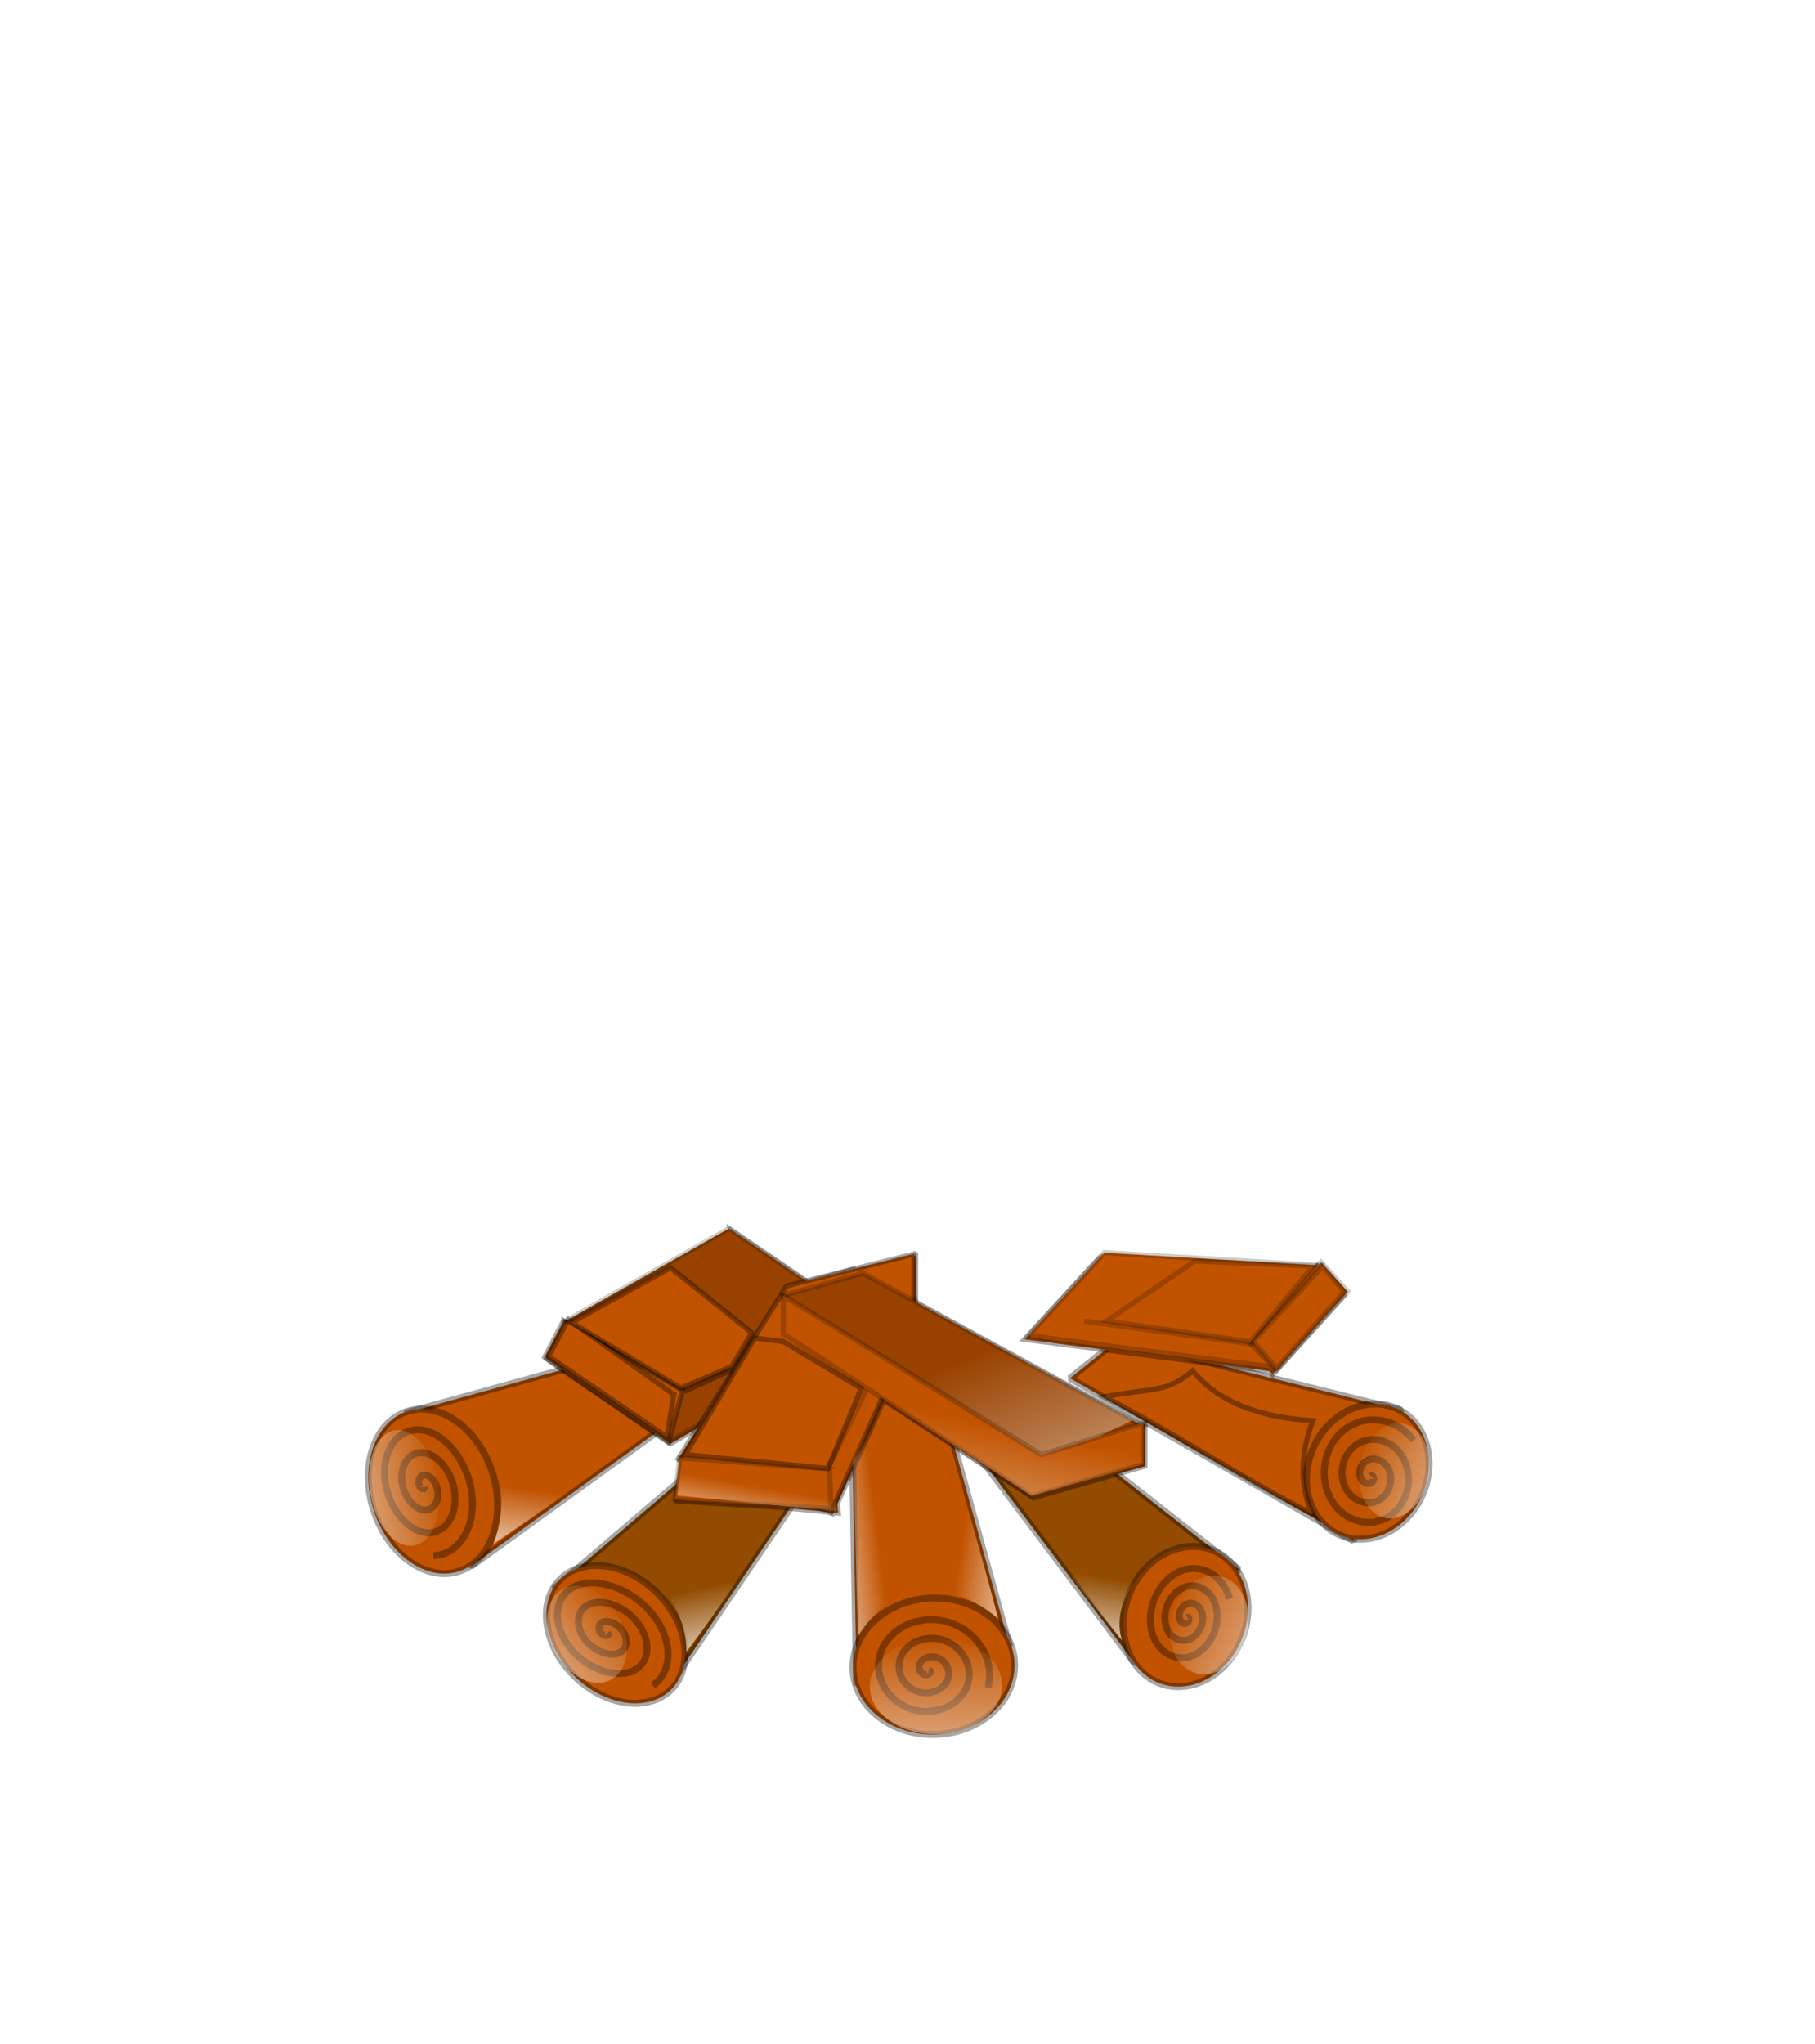 <?xml version="1.0"?><svg width="493.707" height="555.853" xmlns="http://www.w3.org/2000/svg" xmlns:xlink="http://www.w3.org/1999/xlink">
 <title>wood.png</title>
 <defs>
  <filter x="-0.068" width="1.136" y="-0.189" height="1.378" id="filter6454">
   <feGaussianBlur stdDeviation="7.284" id="feGaussianBlur6456"/>
  </filter>
  <filter x="-0.126" width="1.252" y="-0.341" height="1.682" id="filter8363">
   <feGaussianBlur stdDeviation="5.463" id="feGaussianBlur8365"/>
  </filter>
  <linearGradient id="linearGradient3557">
   <stop offset="0" id="stop3559" stop-color="black"/>
   <stop offset="1" id="stop3561" stop-opacity="0" stop-color="black"/>
  </linearGradient>
  <linearGradient id="linearGradient29186">
   <stop id="stop29187" offset="0" stop-color="#ffffff"/>
   <stop id="stop29188" offset="1" stop-opacity="0" stop-color="#ffffff"/>
  </linearGradient>
  <linearGradient id="linearGradient13377">
   <stop id="stop13378" offset="0" stop-color="#fdffff"/>
   <stop id="stop13379" offset="1" stop-opacity="0" stop-color="#fdffff"/>
  </linearGradient>
  <linearGradient id="linearGradient14630">
   <stop id="stop14631" offset="0" stop-color="#ffffff"/>
   <stop id="stop14632" offset="1" stop-opacity="0" stop-color="#ffffff"/>
  </linearGradient>
  <linearGradient id="linearGradient17250">
   <stop id="stop17251" offset="0" stop-color="#dc0000"/>
   <stop id="stop17252" offset="1" stop-color="#ffb200"/>
  </linearGradient>
  <linearGradient id="linearGradient26051">
   <stop id="stop26052" offset="0" stop-opacity="0.449" stop-color="#ffffff"/>
   <stop id="stop26053" offset="1" stop-opacity="0" stop-color="#ffffff"/>
  </linearGradient>
  <linearGradient id="linearGradient14625">
   <stop id="stop14626" offset="0" stop-color="#ffffff"/>
   <stop id="stop14627" offset="1" stop-opacity="0" stop-color="#ffffff"/>
  </linearGradient>
  <linearGradient xlink:href="#linearGradient3557" id="linearGradient3563" x1="0.343" y1="0.844" x2="0.389" y2="0.195"/>
  <linearGradient xlink:href="#linearGradient14625" id="linearGradient4463" x1="-0.483" y1="-0.273" x2="0.633" y2="0.93"/>
  <linearGradient xlink:href="#linearGradient26051" id="linearGradient4466" x1="0.074" y1="0.513" x2="0.886" y2="0.513"/>
  <linearGradient xlink:href="#linearGradient17250" id="linearGradient4470" x1="0.258" y1="1.281" x2="0.528" y2="0.359"/>
  <linearGradient xlink:href="#linearGradient26051" id="linearGradient4473" x1="0.068" y1="0.514" x2="0.872" y2="0.514"/>
  <linearGradient xlink:href="#linearGradient14625" id="linearGradient4476" x1="1.829" y1="0.086" x2="0.158" y2="0.93"/>
  <linearGradient xlink:href="#linearGradient17250" id="linearGradient4479" x1="0.22" y1="0.867" x2="0.793" y2="0.125"/>
  <linearGradient xlink:href="#linearGradient13377" id="linearGradient4489" x1="-0.065" y1="1.633" x2="0.326" y2="0.555"/>
  <linearGradient xlink:href="#linearGradient14630" id="linearGradient4493" x1="1.384" y1="1.766" x2="0.478" y2="0.484"/>
  <linearGradient xlink:href="#linearGradient29186" id="linearGradient4498" x1="-0.564" y1="0.022" x2="0.691" y2="0.991"/>
  <linearGradient xlink:href="#linearGradient26051" id="linearGradient4501" x1="0.081" y1="0.535" x2="0.921" y2="0.535"/>
  <linearGradient xlink:href="#linearGradient14625" id="linearGradient4504" x1="-0.558" y1="0.125" x2="0.259" y2="1.008"/>
  <linearGradient xlink:href="#linearGradient14625" id="linearGradient4507" x1="-0.484" y1="1.219" x2="0.547" y2="0.438"/>
  <linearGradient xlink:href="#linearGradient17250" id="linearGradient4512" x1="0.708" y1="0.906" x2="0.5" y2="0.461"/>
  <linearGradient xlink:href="#linearGradient17250" id="linearGradient4515" x1="0.214" y1="0.914" x2="0.452" y2="0.242"/>
  <linearGradient xlink:href="#linearGradient26051" id="linearGradient4518" x1="0.932" y1="0.751" x2="0.068" y2="0.249"/>
  <linearGradient xlink:href="#linearGradient26051" id="linearGradient4521" x1="0.509" y1="1.025" x2="0.491" y2="-0.025"/>
  <linearGradient xlink:href="#linearGradient26051" id="linearGradient4524" x1="0.188" y1="0.821" x2="0.812" y2="0.179"/>
  <linearGradient xlink:href="#linearGradient26051" id="linearGradient4527" x1="0.022" y1="0.631" x2="0.978" y2="0.369"/>
  <linearGradient xlink:href="#linearGradient14630" id="linearGradient4530" x1="0.591" y1="1.166" x2="0.679" y2="0.619"/>
  <linearGradient xlink:href="#linearGradient14630" id="linearGradient4533" x1="-0.425" y1="1.025" x2="0.371" y2="0.745"/>
  <linearGradient xlink:href="#linearGradient14630" id="linearGradient4536" x1="1.363" y1="0.975" x2="0.626" y2="0.762"/>
  <linearGradient xlink:href="#linearGradient14630" id="linearGradient4539" x1="0.502" y1="1.178" x2="0.377" y2="0.573"/>
  <linearGradient xlink:href="#linearGradient14630" id="linearGradient4542" x1="0.137" y1="1.226" x2="0.222" y2="0.642"/>
  <linearGradient xlink:href="#linearGradient14630" id="linearGradient4545" x1="-0.219" y1="0.596" x2="0.486" y2="0.404"/>
  <linearGradient xlink:href="#linearGradient14625" id="linearGradient4548" x1="-0.721" y1="1.711" x2="0.392" y2="0.362"/>
  <linearGradient xlink:href="#linearGradient14630" id="linearGradient4551" x1="-0.084" y1="1.438" x2="0.38" y2="0.508"/>
  <linearGradient xlink:href="#linearGradient26051" id="linearGradient4570" x1="0.933" y1="0.752" x2="0.067" y2="0.248"/>
  <linearGradient xlink:href="#linearGradient14630" id="linearGradient4573" x1="0.928" y1="1.256" x2="0.814" y2="0.642"/>
  <linearGradient xlink:href="#linearGradient14630" id="linearGradient9274" x1="-0.044" y1="1.688" x2="0.051" y2="0.798"/>
  <linearGradient xlink:href="#linearGradient14625" id="linearGradient9276" x1="1.29" y1="2.113" x2="0.586" y2="0.265"/>
 </defs>
 <g>
  <title>Layer 1</title>
  <g externalResourcesRequired="false" id="layer1">
   <g externalResourcesRequired="false" id="g9278">
    <path d="m368.153,419.034l-77.102,-44.182l12.995,-10.396l77.102,19.059l-12.995,35.519z" id="path15367" stroke-opacity="0.344" stroke-miterlimit="4" stroke-linejoin="bevel" stroke-width="1.901" stroke="black" fill-rule="evenodd" fill="#c15300"/>
    <path d="m358.421,391.484c5.311,-8.933 15.728,-12.264 23.252,-7.437c7.525,4.828 9.322,15.995 4.011,24.928c-5.31,8.933 -15.728,12.264 -23.252,7.437c-7.525,-4.828 -9.322,-15.995 -4.011,-24.928z" id="path15362" stroke-opacity="0.344" stroke-miterlimit="4" stroke-linejoin="bevel" stroke-width="1.901" stroke="black" fill="#c15300"/>
    <path d="m372.892,401.432c0.582,-0.488 0.889,0.627 0.743,1.069c-0.398,1.199 -1.863,1.18 -2.677,0.552c-1.456,-1.124 -1.364,-3.458 -0.294,-4.828c1.57,-2.012 4.423,-1.789 6.096,-0.034c2.23,2.339 1.949,6.306 -0.155,8.587c-2.647,2.871 -7.018,2.422 -9.516,-0.483c-3.026,-3.519 -2.545,-9.17 0.603,-12.347c3.71,-3.744 9.62,-3.062 12.935,1.001c3.827,4.692 3.145,12.04 -1.052,16.106c-4.769,4.62 -12.225,3.706 -16.354,-1.519c-4.632,-5.861 -3.747,-14.911 1.501,-19.865c5.826,-5.499 14.833,-4.35 19.774,2.036" id="path18511" stroke-opacity="0.344" stroke-miterlimit="4" stroke-linejoin="bevel" stroke-width="1.901" stroke="black" fill-rule="evenodd" fill-opacity="0.75" fill="none"/>
    <path stroke="black" d="m324.393,372.841c-7.118,6.162 -11.784,4.666 -24.024,7.047c17.033,8.631 38.848,22.989 56.698,31.913c-3.755,-7.602 -3.223,-17.34 0.093,-25.408c-10.66,-0.661 -24.269,-3.26 -32.766,-13.552z" id="path24798" stroke-opacity="0.344" stroke-miterlimit="4" stroke-width="1.426" fill-rule="evenodd" fill="#c15300"/>
    <path d="m371.467,393.847c3.052,-6.288 9.038,-8.634 13.362,-5.235c4.324,3.399 5.357,11.261 2.305,17.549c-3.052,6.288 -9.038,8.634 -13.362,5.235c-4.324,-3.399 -5.357,-11.261 -2.305,-17.549z" id="path21020" stroke-opacity="0.344" stroke-miterlimit="4" stroke-linejoin="bevel" stroke-width="1.655" fill="url(#linearGradient4570)"/>
    <path d="m109.99,384.381l50.246,-13.861l39.851,3.465l-71.904,51.979l-6.931,-15.594l-11.262,-25.99z" id="path15363" stroke-opacity="0.344" stroke-miterlimit="4" stroke-linejoin="bevel" stroke-width="1.901" stroke="black" fill-rule="evenodd" fill="#c15300"/>
    <path d="m165.435,438.959l18.193,17.326l32.92,-48.514l-9.529,-9.53l-14.727,-1.733l-41.583,35.519l14.727,6.931z" id="path15364" stroke-opacity="0.344" stroke-miterlimit="4" stroke-linejoin="bevel" stroke-width="1.901" stroke="black" fill-rule="evenodd" fill="#924b00"/>
    <path d="m260.73,452.821l13.861,-5.198l-26.856,-97.028l-16.46,11.262l1.733,96.161l27.722,-5.198z" id="path15365" stroke-opacity="0.344" stroke-miterlimit="4" stroke-linejoin="bevel" stroke-width="1.901" stroke="black" fill-rule="evenodd" fill="#c15300"/>
    <path d="m318.773,455.419l-10.396,-3.465l-50.246,-66.707l14.727,-8.663l64.108,50.246l-15.594,11.262l-2.599,17.326z" id="path15366" stroke-opacity="0.344" stroke-miterlimit="4" stroke-linejoin="bevel" stroke-width="1.901" stroke="black" fill-rule="evenodd" fill="#924b00"/>
    <path stroke="black" id="path4578" d="m198.805,334.604l-44.75,25.312l-0.312,-0.188l-5.094,9.844l33.688,23.094l8.625,-5l-5.938,9.469l0.281,0.094l-1.312,11l28.281,1.719l12.906,1.281l1.344,0.469l0.156,-0.312l1.344,0.125l-0.281,-2.562l12.656,-28.188l40.688,26.625l30.344,-8.656l0,-11.281l-0.062,0.031l0,-0.188l-1.156,0.375l-61.156,-33.375l0,-12.75l-16.188,4.031l-0.688,-0.375l-12.594,3.531l-20.781,-14.125zm77.219,31.188l0,0z" filter="url(#filter6454)" stroke-opacity="0.344" stroke-miterlimit="4" stroke-width="1.426" fill-rule="evenodd" fill="#c15300"/>
    <path d="m133.781,400.051c4.027,11.957 0.128,24.151 -8.704,27.218c-8.832,3.067 -19.269,-4.148 -23.296,-16.105c-4.027,-11.957 -0.128,-24.151 8.704,-27.218c8.832,-3.067 19.269,4.148 23.296,16.105z" id="path15358" stroke-opacity="0.344" stroke-miterlimit="4" stroke-linejoin="bevel" stroke-width="1.901" stroke="black" fill="#c15300"/>
    <path d="m178.64,433.102c8.397,8.211 10.213,19.986 4.054,26.284c-6.16,6.298 -17.974,4.746 -26.372,-3.464c-8.397,-8.211 -10.213,-19.986 -4.054,-26.284c6.16,-6.298 17.974,-4.746 26.372,3.464z" id="path15359" stroke-opacity="0.344" stroke-miterlimit="4" stroke-linejoin="bevel" stroke-width="1.901" stroke="black" fill="#c15300"/>
    <path d="m253.636,434.621c12.133,-0.302 22.143,7.765 22.343,18.007c0.2,10.242 -9.485,18.799 -21.618,19.101c-12.133,0.302 -22.143,-7.765 -22.343,-18.007c-0.2,-10.242 9.485,-18.799 21.618,-19.101z" id="path15360" stroke-opacity="0.344" stroke-miterlimit="4" stroke-linejoin="bevel" stroke-width="1.901" stroke="black" fill="#c15300"/>
    <path d="m308.654,430.583c5.398,-9.259 15.988,-12.712 23.638,-7.708c7.649,5.004 9.476,16.58 4.078,25.839c-5.398,9.259 -15.988,12.712 -23.638,7.708c-7.649,-5.004 -9.476,-16.58 -4.078,-25.839z" id="path15361" stroke-opacity="0.344" stroke-miterlimit="4" stroke-linejoin="bevel" stroke-width="1.901" stroke="black" fill="#c15300"/>
    <path d="m153.381,359.58l44.974,-25.445l24.257,16.46l-22.454,30.97l-18.263,10.613l-28.514,-32.599z" id="path16000" stroke-opacity="0.202" stroke-miterlimit="4" stroke-width="1.426" stroke="black" fill-rule="evenodd" fill="#994200"/>
    <path d="m184.568,396.659l29.38,-46.93l34.653,-8.663l0,19.925l-22.524,50.246l-41.509,-14.578z" id="path16001" stroke-opacity="0.344" stroke-miterlimit="4" stroke-width="1.426" stroke="black" fill-rule="evenodd" fill="#c15300"/>
    <path d="m153.306,359.258l-5.1,9.828l33.689,23.093l3.754,-14.042l-32.342,-18.878z" id="path15996" stroke-opacity="0.344" stroke-miterlimit="4" stroke-width="1.426" stroke="black" fill-rule="evenodd" fill="#c15300"/>
    <path d="m225.607,399.528l0.439,10.779l-42.492,-2.559l1.337,-11.239l40.717,3.018z" id="path15997" stroke-opacity="0.202" stroke-miterlimit="4" stroke-width="1.426" stroke="black" fill-rule="evenodd" fill="#c15300"/>
    <path d="m115.362,404.418c0.127,0.936 -0.879,0.421 -1.162,-0.05c-0.765,-1.278 -0.11,-2.718 0.738,-3.062c1.517,-0.617 3.303,1.193 3.909,3.264c0.889,3.039 -0.533,5.706 -2.638,6.074c-2.806,0.491 -5.789,-2.71 -6.656,-6.477c-1.091,-4.741 1.171,-8.747 4.537,-9.086c4.078,-0.411 8.292,4.227 9.403,9.69c1.309,6.438 -1.807,11.801 -6.437,12.098c-5.346,0.343 -10.801,-5.745 -12.15,-12.904c-1.533,-8.134 2.442,-14.86 8.337,-15.11c6.613,-0.281 13.312,7.263 14.897,16.117c1.759,9.83 -3.077,17.922 -10.237,18.122" id="path17886" stroke-opacity="0.344" stroke-miterlimit="4" stroke-linejoin="bevel" stroke-width="1.901" stroke="black" fill-rule="evenodd" fill-opacity="0.75" fill="none"/>
    <path d="m165.242,444.157c0.619,0.714 -0.505,0.834 -1,0.594c-1.34,-0.651 -1.579,-2.214 -1.058,-2.967c0.932,-1.346 3.417,-0.809 5.058,0.593c2.407,2.057 2.677,5.067 1.116,6.528c-2.08,1.946 -6.328,0.9 -9.115,-1.779c-3.508,-3.371 -3.807,-7.962 -1.175,-10.088c3.188,-2.575 9.253,-0.999 13.173,2.965c4.619,4.672 4.946,10.866 1.233,13.649c-4.287,3.213 -12.184,1.102 -17.231,-4.151c-5.735,-5.969 -6.088,-13.774 -1.291,-17.209c5.381,-3.854 15.116,-1.206 21.288,5.338c6.852,7.265 7.232,16.684 1.349,20.77" id="path18508" stroke-opacity="0.344" stroke-miterlimit="4" stroke-linejoin="bevel" stroke-width="1.901" stroke="black" fill-rule="evenodd" fill-opacity="0.75" fill="none"/>
    <path d="m252.691,454.256c0.805,0.24 0.073,1.1 -0.4,1.21c-1.281,0.299 -2.256,-0.971 -2.276,-2.007c-0.036,-1.853 1.996,-3.02 3.877,-2.833c2.76,0.275 4.502,2.847 4.153,5.224c-0.466,3.167 -4.005,5.045 -7.354,4.456c-4.215,-0.741 -6.792,-4.74 -6.029,-8.441c0.924,-4.482 6.02,-7.089 10.831,-6.08c5.67,1.189 9.093,6.635 7.905,11.658c-1.371,5.798 -8.036,9.138 -14.308,7.703c-7.126,-1.631 -11.399,-8.532 -9.782,-14.874c1.814,-7.115 10.054,-11.191 17.785,-9.326c8.583,2.07 13.707,10.429 11.658,18.091" id="path18509" stroke-opacity="0.344" stroke-miterlimit="4" stroke-linejoin="bevel" stroke-width="1.901" stroke="black" fill-rule="evenodd" fill-opacity="0.75" fill="none"/>
    <path d="m322.988,439.923c0.576,-0.255 0.489,0.773 0.253,1.109c-0.641,0.909 -1.735,0.494 -2.167,-0.26c-0.772,-1.35 -0.037,-3.304 1.157,-4.176c1.753,-1.279 3.831,-0.314 4.587,1.63c1.007,2.591 -0.336,5.879 -2.566,7.243c-2.807,1.716 -5.96,0.146 -7.007,-2.999c-1.268,-3.808 0.706,-8.471 3.976,-10.309c3.854,-2.166 8.097,0.019 9.426,4.368c1.535,5.021 -1.074,11.069 -5.385,13.376c-4.899,2.622 -10.236,-0.183 -11.846,-5.738c-1.806,-6.232 1.442,-13.669 6.795,-16.443c5.943,-3.08 12.378,0.345 14.266,7.107" id="path18510" stroke-opacity="0.344" stroke-miterlimit="4" stroke-linejoin="bevel" stroke-width="1.901" stroke="black" fill-rule="evenodd" fill-opacity="0.75" fill="none"/>
    <path d="m226.246,398.471l1.337,12.575l-43.39,-4.355l1.337,-11.239l40.717,3.018z" id="path21024" stroke-opacity="0.202" stroke-miterlimit="4" stroke-width="1.426" fill-rule="evenodd" fill="url(#linearGradient4551)"/>
    <path stroke="black" d="m186.405,395.602l18.902,-31.662l7.709,0.917l21.256,12.74l-9.052,21.806l-38.814,-3.801z" id="path21022" stroke-opacity="0.344" stroke-miterlimit="4" stroke-width="1.426" fill-rule="evenodd" fill="#c15300"/>
    <path stroke="black" d="m183.286,379.267l-1.848,11.597l-32.222,-21.985l5.346,-9.976l28.724,20.364z" id="path24782" stroke-opacity="0.344" stroke-miterlimit="4" stroke-width="1.426" fill-rule="evenodd" fill="#c15300"/>
    <path d="m158.044,377.912c6.506,4.081 13.012,8.163 19.518,12.244c-14.445,9.913 -27.602,18.861 -43.334,29.74c2.889,-7.972 3.203,-17.23 -0.987,-24.88c10.52,-1.84 17.501,-5.932 24.804,-17.104z" id="path24788" stroke-opacity="0.202" stroke-miterlimit="4" stroke-width="1.426" fill-rule="evenodd" fill="url(#linearGradient4542)"/>
    <path d="m189.546,408.973c9.121,0.635 15.023,0.304 24.466,1.261c-9.521,13.947 -15.268,23.007 -27.275,38.946c-0.023,-8.479 -4.837,-16.961 -11.398,-22.708c9.25,-5.339 11.184,-4.5 14.208,-17.499z" id="path24790" stroke-opacity="0.202" stroke-miterlimit="4" stroke-width="1.426" fill-rule="evenodd" fill="url(#linearGradient4539)"/>
    <path d="m242.112,383.218c7.713,5.636 12.209,7.411 16.704,9.83c4.216,17.004 7.979,28.604 12.647,47.152c-6.452,-5.502 -15.012,-9.044 -23.646,-7.804c1.968,-10.497 2.194,-38.421 -5.706,-49.178z" id="path24792" stroke-opacity="0.202" stroke-miterlimit="4" stroke-width="1.426" fill-rule="evenodd" fill="url(#linearGradient4536)"/>
    <path d="m241.634,381.88c-4.26,5.9 -6.59,10.835 -9.563,15.448c0.658,17.507 0.68,28.578 1.332,47.694c5.319,-8.36 11.92,-12.848 20.559,-14.047c-4.798,-9.542 -16.939,-36.571 -12.328,-49.095z" id="path24794" stroke-opacity="0.202" stroke-miterlimit="4" stroke-width="1.426" fill-rule="evenodd" fill="url(#linearGradient4533)"/>
    <path d="m280.94,406.472c-3.729,-2.078 -0.452,1.264 -9.85,-5.074c10.05,13.571 21.501,29.294 34.113,44.76c-2.983,-10.005 4.181,-17.135 10.517,-23.13c-9.448,-4.979 -17.091,-18.998 -34.779,-16.557z" id="path24796" stroke-opacity="0.202" stroke-miterlimit="4" stroke-width="1.426" fill-rule="evenodd" fill="url(#linearGradient4530)"/>
    <path d="m118.687,400.765c2.199,8.418 0.07,17.002 -4.753,19.161c-4.823,2.159 -10.522,-2.92 -12.721,-11.338c-2.199,-8.418 -0.07,-17.002 4.753,-19.161c4.823,-2.159 10.522,2.92 12.721,11.338z" id="path21016" stroke-opacity="0.344" stroke-miterlimit="4" stroke-linejoin="bevel" stroke-width="1.468" fill="url(#linearGradient4527)"/>
    <path d="m166.086,436.452c4.844,5.78 5.891,14.07 2.338,18.504c-3.553,4.434 -10.368,3.341 -15.212,-2.439c-4.844,-5.78 -5.891,-14.07 -2.338,-18.504c3.553,-4.434 10.368,-3.341 15.212,2.439z" id="path21017" stroke-opacity="0.344" stroke-miterlimit="4" stroke-linejoin="bevel" stroke-width="1.567" fill="url(#linearGradient4524)"/>
    <path d="m254.297,445.506c9.93,-0.212 18.122,5.467 18.286,12.677c0.164,7.21 -7.763,13.234 -17.693,13.447c-9.93,0.212 -18.122,-5.467 -18.286,-12.677c-0.164,-7.21 7.763,-13.234 17.693,-13.447z" id="path21018" stroke-opacity="0.344" stroke-miterlimit="4" stroke-linejoin="bevel" stroke-width="1.43" fill="url(#linearGradient4521)"/>
    <path d="m320.089,435.567c3.422,-6.518 10.135,-8.949 14.983,-5.427c4.849,3.523 6.007,11.672 2.585,18.19c-3.422,6.518 -10.135,8.949 -14.983,5.427c-4.849,-3.523 -6.007,-11.672 -2.585,-18.19z" id="path21019" stroke-opacity="0.344" stroke-miterlimit="4" stroke-linejoin="bevel" stroke-width="1.612" fill="url(#linearGradient4518)"/>
    <path d="m186.17,378.399l13.065,-5.939" id="path20387" stroke-opacity="0.344" stroke-width="1.086pt" stroke="black" fill-rule="evenodd" fill="#c15300"/>
    <path stroke="black" d="m155.419,359.681l26.985,-14.897l22.079,17.682l-5.389,9.148l-13.842,5.939l-29.833,-17.872z" id="path24159" stroke-opacity="0.344" stroke-miterlimit="4" stroke-width="1.426" fill-rule="evenodd" fill="#c15300"/>
    <path d="m216.548,359.258l64.108,43.316l30.321,-14.727l-76.236,-41.583l-21.658,6.064l3.465,6.93z" id="path16002" stroke-opacity="0.202" stroke-miterlimit="4" stroke-width="1.426" stroke="black" fill-rule="evenodd" fill="#994200"/>
    <path d="m225.365,398.987l10.294,-20.983" id="path20388" stroke-opacity="0.179" stroke-width="1.086pt" stroke="black" fill-rule="evenodd" fill-opacity="0.75" fill="none"/>
    <path d="m213.528,357.717l64.108,43.316l30.321,-14.727l-76.236,-41.583l-21.658,6.064l3.465,6.931z" id="path21027" stroke-opacity="0.202" stroke-miterlimit="4" stroke-width="1.426" fill-rule="evenodd" fill="url(#linearGradient4493)"/>
    <path d="m213.082,352.328l0,10.396l67.573,44.182l30.321,-8.663l0,-11.262l-27.722,8.663l-70.172,-43.316z" id="path15998" stroke-opacity="0.202" stroke-miterlimit="4" stroke-width="1.426" stroke="black" fill-rule="evenodd" fill="#c15300"/>
    <path d="m213.019,352.176l0,10.396l67.573,44.182l30.321,-8.663l0,-11.262l-27.722,8.663l-70.172,-43.316z" id="path21028" stroke-opacity="0.202" stroke-miterlimit="4" stroke-width="1.426" fill-rule="evenodd" fill="url(#linearGradient4489)"/>
    <path stroke="black" id="path6461" d="m299.373,341.771l-20.656,22.5l66.562,8.625l0.875,0.906l19.406,-21.469l-7.281,-7.969l-0.688,0.812l-58.219,-3.406z" filter="url(#filter8363)" stroke-opacity="0.344" stroke-miterlimit="4" stroke-width="1.426" fill-rule="evenodd" fill="#c15300"/>
    <g stroke-opacity="0.344" id="g30446">
     <path d="m359.397,344.181l-58.984,-3.465l-20.666,22.524l67.89,8.761l11.76,-27.82z" id="path16003" stroke-opacity="0.202" stroke-miterlimit="4" stroke-width="1.426" stroke="black" fill-rule="evenodd" fill="#c15300"/>
     <path d="m340.385,365.592l6.809,7.177l19.408,-21.486l-7.28,-7.969l-18.938,22.277z" id="path15999" stroke-opacity="0.202" stroke-miterlimit="4" stroke-width="1.426" stroke="black" fill-rule="evenodd" fill="#c15300"/>
     <path d="m341.176,365.628l-46.322,-6.335" id="path20389" stroke-opacity="0.179" stroke-width="1.086pt" stroke="black" fill-rule="evenodd" fill-opacity="0.75" fill="#c15300"/>
     <path stroke="black" d="m359.805,344.374l5.843,6.99l-18.42,20.761l-6.368,-7.22l18.945,-20.531z" id="path24784" stroke-opacity="0.202" stroke-miterlimit="4" stroke-width="1.426" fill-rule="evenodd" fill="#c15300"/>
     <path stroke="black" d="m340.107,364.953l-39.046,-5.733l23.978,-16.256l15.798,0.693l16.391,0.657l-17.12,20.638z" id="path24786" stroke-opacity="0.202" stroke-miterlimit="4" stroke-width="1.426" fill-rule="evenodd" fill="#c15300"/>
    </g>
   </g>
  </g>
 </g>
</svg>